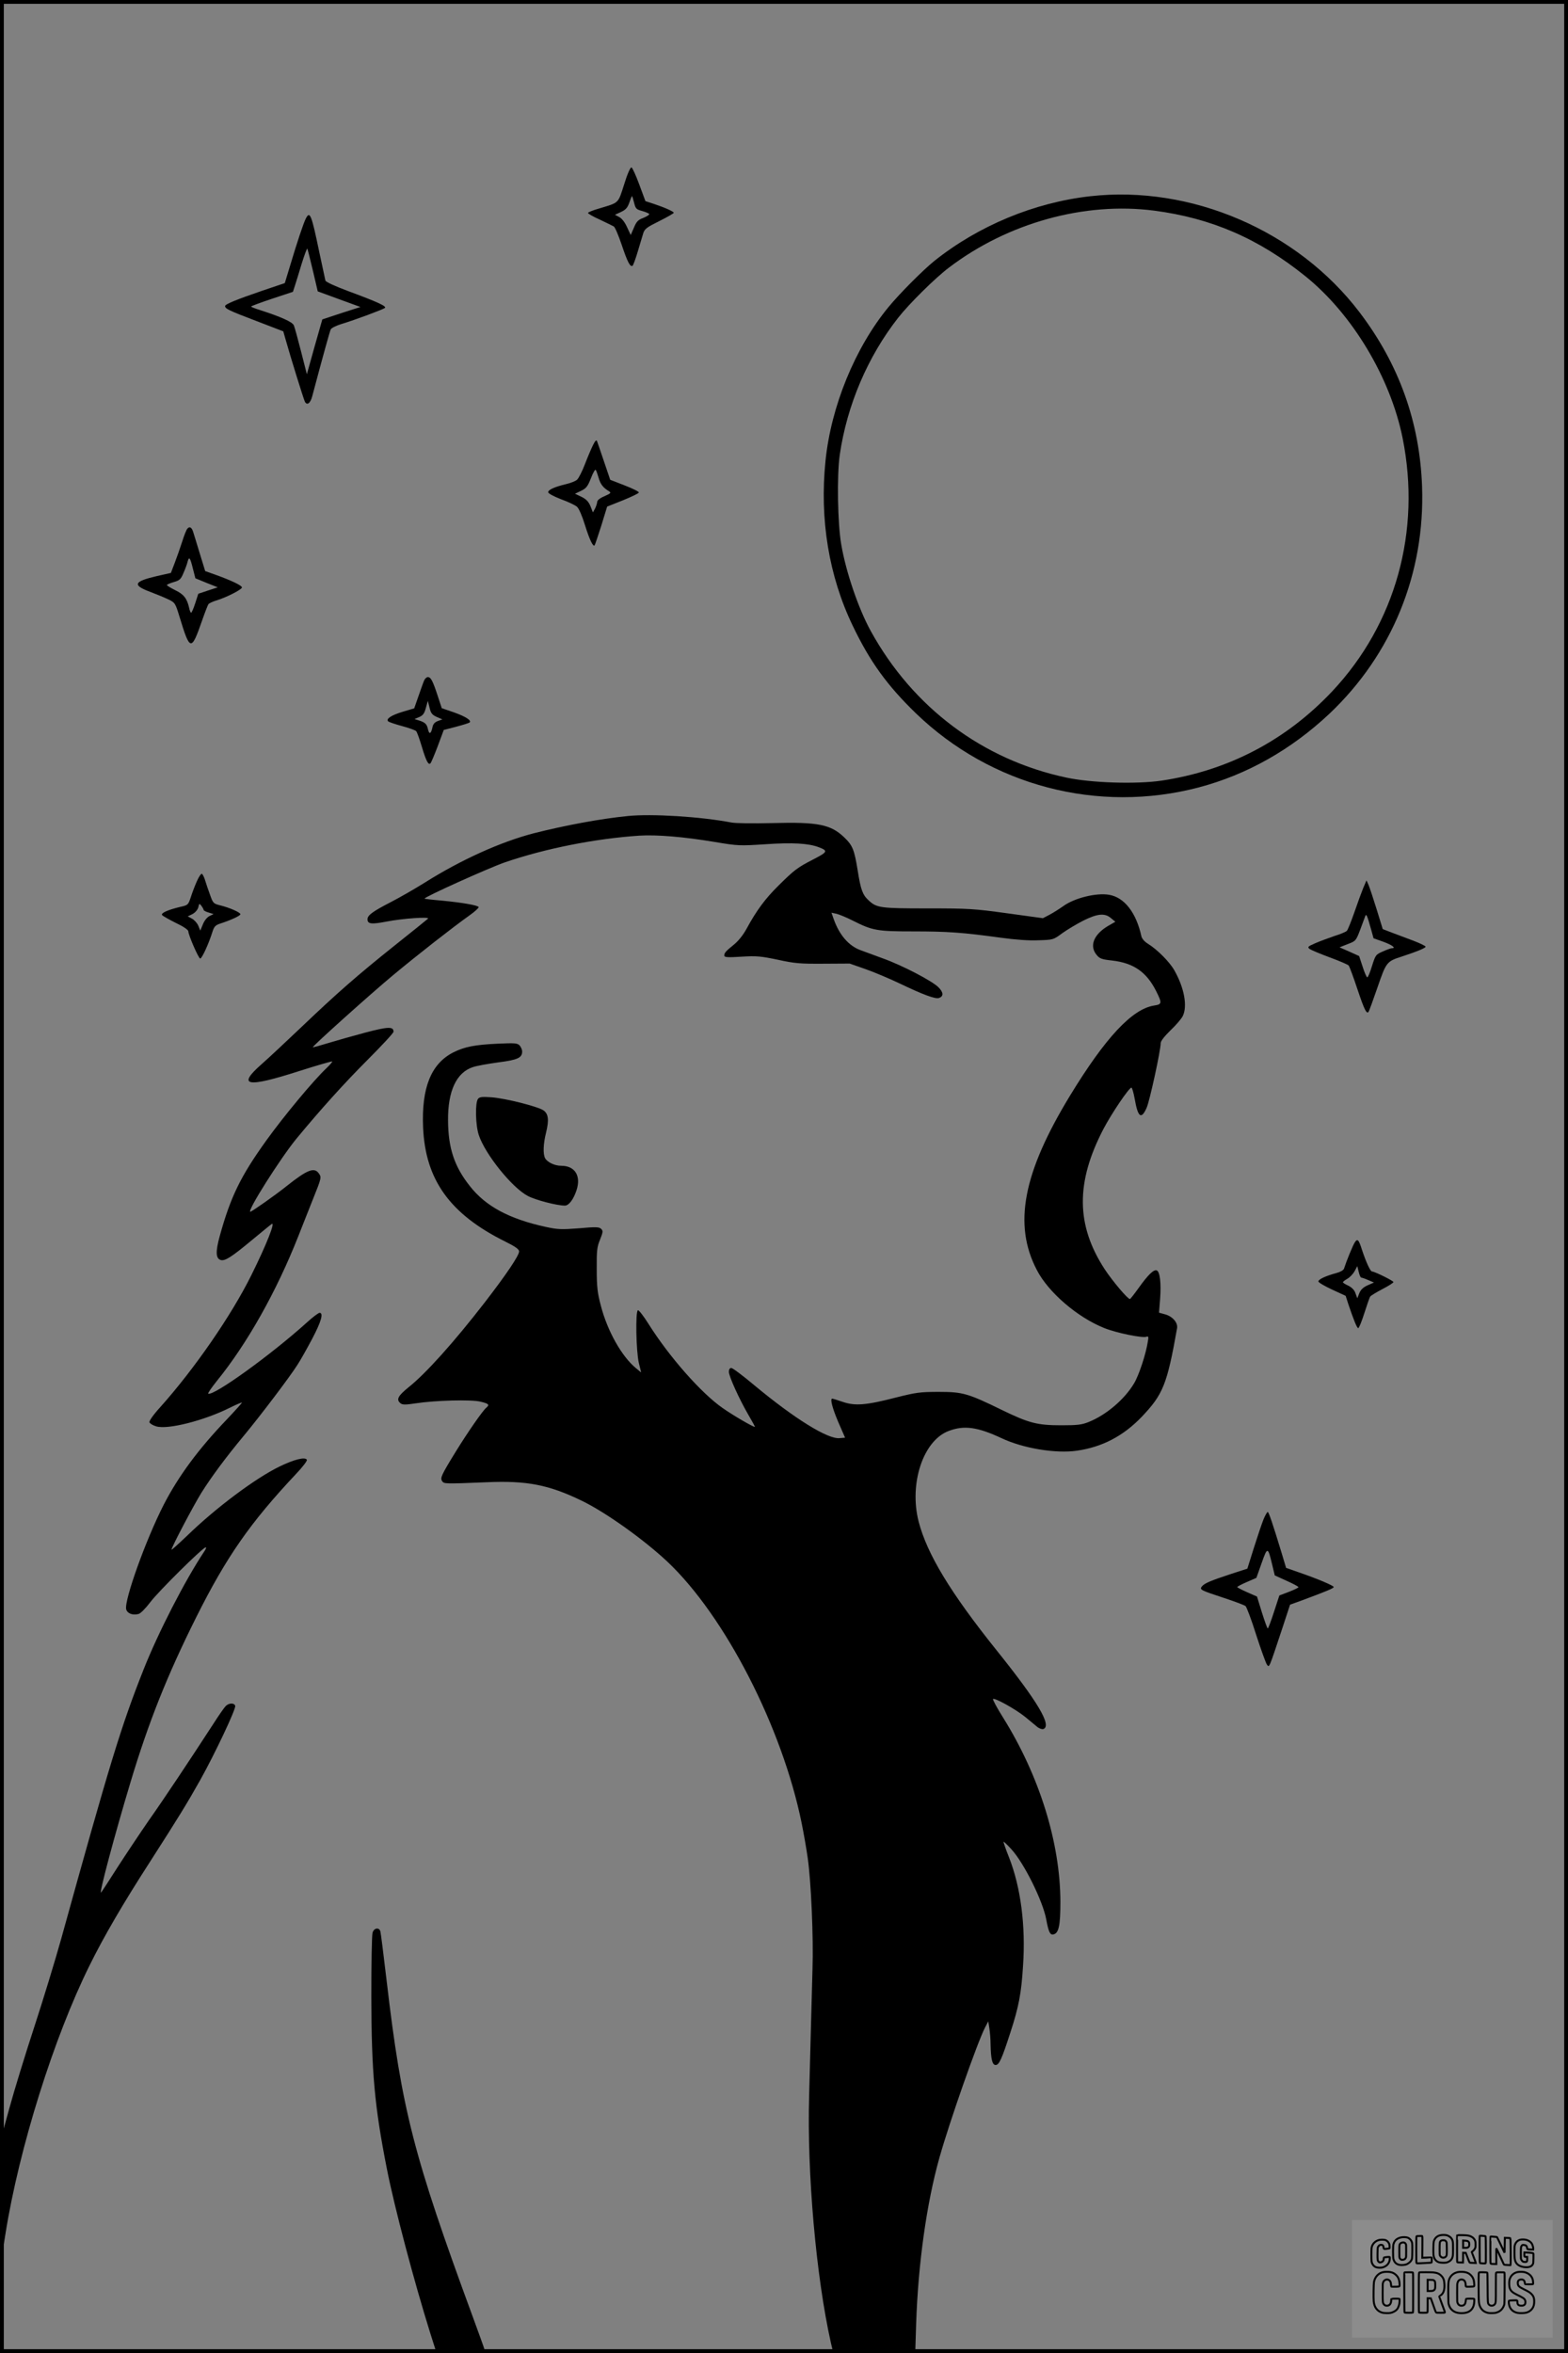 <?xml version="1.0" encoding="UTF-8"?>
<svg xmlns="http://www.w3.org/2000/svg" version="1.0" width="1024pt" height="1536pt" viewBox="0 0 1024 1536" preserveAspectRatio="xMidYMid meet">
  <rect x="0" y="0" width="1024" height="1536" fill="#808080" stroke="none"/>
  <g transform="translate(0.00 0.00) scale(1)">
    <g transform="translate(0,1536) scale(0.1,-0.1)" fill="#000000" stroke="none">
      <path d="M4076 14156 c-41 -127 -31 -117 -163 -157 -40 -11 -73 -25 -73 -29 0 -5 35 -25 78 -44 42 -20 83 -40 90 -44 8 -4 31 -58 52 -120 38 -113 55 -146 71 -137 4 3 20 45 34 93 14 48 31 102 36 120 9 28 24 39 105 79 52 26 94 50 94 54 0 8 -58 34 -130 58 l-55 18 -40 108 c-22 60 -45 110 -51 112 -7 2 -27 -42 -48 -111z m65 -119 c10 -40 14 -44 55 -55 24 -7 44 -16 44 -20 0 -5 -18 -16 -40 -25 -33 -12 -44 -24 -60 -63 l-21 -48 -24 51 c-14 32 -34 57 -51 66 l-28 15 39 18 c32 15 43 28 55 62 8 23 16 42 17 42 2 0 8 -19 14 -43z"></path>
      <path d="M7120 14079 c-366 -41 -731 -193 -1019 -423 -74 -60 -225 -211 -299 -301 -218 -265 -375 -648 -411 -1004 -39 -381 22 -752 178 -1076 112 -234 225 -390 412 -571 491 -474 1190 -657 1848 -484 314 83 603 246 853 481 409 387 625 917 605 1483 -15 421 -151 799 -408 1137 -405 533 -1100 832 -1759 758z m417 -94 c375 -49 684 -183 989 -429 305 -246 554 -660 634 -1056 122 -608 -46 -1212 -459 -1652 -302 -321 -681 -519 -1116 -584 -165 -24 -458 -15 -621 20 -546 116 -1002 457 -1277 956 -80 145 -162 384 -193 565 -24 136 -29 451 -10 585 47 324 182 641 381 895 73 93 242 260 332 328 384 292 886 431 1340 372z"></path>
      <path d="M1997 13933 c-15 -30 -56 -151 -106 -319 l-31 -102 -148 -50 c-172 -59 -242 -88 -242 -100 0 -17 24 -29 203 -97 l177 -68 16 -56 c34 -121 117 -387 125 -403 14 -27 36 -11 48 35 73 274 115 425 121 437 5 9 35 24 67 34 96 29 277 97 287 106 11 11 -46 38 -241 110 -88 33 -145 59 -148 69 -2 9 -20 93 -40 186 -51 245 -61 271 -88 218z m46 -338 l32 -137 139 -51 140 -51 -125 -40 -124 -41 -51 -179 -50 -179 -38 149 c-21 82 -42 159 -47 170 -8 22 -87 57 -221 100 -32 10 -58 20 -58 23 0 3 62 26 137 51 l136 45 13 40 c7 22 27 86 44 143 18 57 34 101 37 99 2 -3 18 -66 36 -142z"></path>
      <path d="M3873 12455 c-11 -22 -35 -78 -53 -125 -18 -47 -41 -92 -51 -101 -10 -10 -42 -22 -71 -29 -75 -18 -118 -37 -118 -53 0 -8 35 -27 84 -46 47 -17 93 -39 104 -49 12 -10 34 -60 52 -119 30 -96 53 -144 63 -133 3 3 22 61 44 129 l38 124 103 41 c56 23 103 45 104 51 2 5 -40 26 -92 46 l-95 37 -40 118 c-22 66 -43 126 -46 134 -4 11 -12 3 -26 -25z m36 -213 c12 -43 30 -66 67 -88 17 -11 14 -14 -28 -33 -31 -13 -48 -27 -48 -38 -1 -10 -7 -29 -14 -43 l-14 -25 -16 41 c-13 30 -27 45 -59 61 l-42 20 40 19 c33 16 43 28 64 82 13 34 27 59 31 55 4 -4 12 -27 19 -51z"></path>
      <path d="M1223 11908 c-6 -7 -21 -44 -33 -83 -12 -38 -34 -100 -48 -137 l-26 -68 -93 -21 c-151 -35 -160 -59 -41 -103 40 -15 93 -37 118 -49 43 -21 45 -24 72 -112 69 -227 77 -229 148 -25 18 52 37 100 41 106 5 6 28 17 51 24 65 19 168 72 168 85 0 13 -69 46 -178 85 l-62 22 -36 117 c-19 64 -39 127 -43 140 -9 29 -24 37 -38 19z m37 -261 l16 -62 73 -30 73 -29 -64 -21 -63 -21 -20 -62 c-11 -34 -23 -62 -27 -62 -3 0 -10 15 -13 33 -14 60 -34 87 -90 114 -30 15 -55 30 -55 34 0 3 20 12 44 19 39 11 47 18 64 59 11 25 24 59 27 74 10 37 17 28 35 -46z"></path>
      <path d="M2770 10918 c-6 -13 -22 -59 -37 -102 l-28 -80 -74 -22 c-77 -23 -112 -47 -96 -63 6 -5 47 -19 92 -31 45 -12 86 -27 91 -33 6 -7 22 -52 37 -102 28 -94 43 -121 56 -108 5 5 26 55 48 113 l39 105 81 21 c45 12 84 24 88 28 14 13 -27 39 -103 66 l-79 27 -26 79 c-32 98 -45 124 -65 124 -8 0 -19 -10 -24 -22z m82 -238 l37 -16 -30 -11 c-21 -8 -31 -20 -35 -42 -9 -42 -21 -47 -29 -12 -7 34 -18 45 -59 58 l-29 9 30 13 c24 10 34 22 44 59 l13 47 11 -44 c9 -38 17 -47 47 -61z"></path>
      <path d="M4100 10033 c-176 -17 -411 -61 -616 -113 -215 -56 -474 -173 -709 -321 -69 -43 -170 -101 -225 -129 -118 -61 -150 -85 -150 -111 0 -31 26 -34 124 -15 108 21 286 33 271 19 -5 -5 -102 -83 -215 -173 -248 -198 -378 -312 -612 -535 -98 -93 -215 -203 -261 -243 -161 -142 -96 -154 246 -44 119 38 217 66 217 63 0 -4 -16 -23 -36 -42 -90 -85 -282 -317 -395 -474 -168 -234 -233 -367 -304 -624 -28 -102 -26 -146 6 -156 27 -9 71 19 202 128 62 51 120 99 130 106 29 23 -31 -131 -132 -334 -130 -262 -371 -611 -593 -859 -49 -54 -75 -92 -72 -101 4 -8 23 -20 44 -26 75 -23 314 38 480 121 44 22 80 37 80 34 0 -3 -44 -52 -98 -109 -187 -195 -317 -372 -412 -556 -117 -228 -260 -627 -246 -684 7 -27 42 -41 80 -31 14 3 46 36 79 79 51 68 333 347 359 356 7 2 4 -9 -7 -25 -125 -187 -302 -531 -398 -774 -147 -371 -220 -611 -537 -1755 -40 -143 -119 -402 -176 -576 -57 -174 -131 -414 -164 -535 l-60 -218 1 -401 c1 -220 4 -389 6 -375 2 14 15 95 29 180 89 558 316 1281 549 1750 92 187 219 405 400 685 181 282 237 373 323 526 97 174 235 466 228 484 -7 20 -41 19 -62 -2 -10 -10 -47 -63 -82 -118 -156 -240 -321 -488 -420 -628 -58 -84 -150 -222 -205 -307 -54 -85 -102 -159 -107 -164 -16 -16 88 374 192 719 118 393 240 699 429 1077 198 396 353 618 651 935 44 46 76 88 72 94 -12 20 -83 2 -178 -44 -159 -77 -419 -272 -603 -451 -57 -54 -103 -96 -103 -92 0 16 143 287 195 371 68 108 161 233 279 375 103 124 299 382 348 460 20 30 63 107 97 171 59 112 75 169 48 169 -7 0 -45 -28 -83 -63 -235 -212 -606 -479 -644 -465 -5 2 21 39 56 83 199 245 390 585 532 945 34 85 77 196 97 245 54 134 55 140 38 164 -30 44 -76 26 -213 -83 -67 -54 -226 -166 -235 -166 -25 0 196 349 301 477 157 190 313 363 466 516 92 92 168 174 168 182 0 35 -34 34 -186 -6 -82 -22 -192 -53 -244 -69 -52 -16 -95 -28 -97 -26 -5 5 377 348 525 471 165 137 388 311 496 388 37 26 64 51 62 56 -8 12 -107 29 -241 42 -60 5 -111 11 -112 13 -8 8 416 199 522 236 264 91 594 156 880 175 114 7 287 -7 491 -41 155 -26 164 -26 334 -15 176 12 279 6 346 -19 63 -24 60 -31 -33 -79 -107 -55 -125 -69 -231 -174 -85 -84 -142 -161 -206 -279 -23 -42 -54 -81 -84 -105 -53 -43 -62 -53 -62 -71 0 -11 21 -13 113 -7 99 6 126 3 237 -20 109 -24 146 -27 297 -26 l172 1 103 -36 c57 -20 159 -63 228 -96 148 -71 227 -100 251 -93 33 11 31 37 -3 71 -43 42 -237 143 -363 188 -55 20 -120 44 -144 53 -78 28 -139 99 -176 202 l-15 43 33 -7 c17 -4 66 -24 107 -45 129 -65 158 -70 396 -70 222 0 321 -7 568 -41 95 -13 185 -20 247 -17 97 3 98 3 156 46 32 23 94 60 137 82 94 47 142 51 182 16 l28 -23 -47 -27 c-95 -56 -125 -132 -74 -191 19 -23 34 -28 99 -35 140 -16 225 -74 288 -199 40 -80 39 -87 -13 -95 -143 -22 -318 -209 -549 -588 -307 -504 -372 -841 -217 -1138 75 -146 265 -309 440 -379 79 -32 250 -67 276 -57 13 5 15 0 9 -32 -12 -80 -58 -219 -89 -271 -62 -105 -182 -207 -296 -253 -47 -19 -75 -22 -181 -22 -155 0 -210 14 -385 99 -225 110 -258 119 -415 119 -123 0 -148 -4 -280 -37 -193 -50 -266 -56 -347 -28 -34 12 -65 21 -68 21 -15 0 0 -60 39 -152 l45 -103 -37 -3 c-77 -7 -294 128 -553 343 -75 63 -144 115 -153 115 -10 0 -16 -9 -16 -25 0 -29 68 -179 128 -282 23 -39 42 -74 42 -77 0 -8 -139 72 -210 122 -140 97 -349 334 -485 550 -32 51 -63 91 -69 89 -17 -6 -12 -268 6 -344 l15 -62 -33 27 c-94 77 -187 243 -230 408 -22 83 -27 122 -27 239 -1 123 2 146 22 194 19 48 20 56 7 69 -13 13 -33 14 -144 4 -117 -9 -139 -8 -218 9 -239 52 -393 135 -496 267 -101 127 -141 248 -142 427 -2 193 55 314 162 349 26 9 101 22 166 31 127 16 156 30 156 71 0 12 -8 30 -17 40 -15 15 -33 16 -143 11 -149 -7 -216 -20 -290 -57 -145 -74 -208 -231 -197 -490 15 -342 175 -565 535 -744 67 -33 92 -51 92 -65 0 -27 -84 -151 -222 -330 -205 -265 -388 -468 -500 -557 -69 -56 -82 -80 -53 -104 13 -11 32 -11 98 -1 131 20 365 26 425 11 55 -13 61 -20 37 -40 -23 -19 -121 -160 -198 -285 -96 -156 -103 -173 -90 -193 12 -19 16 -19 288 -8 264 12 408 -16 623 -120 156 -75 408 -255 561 -399 376 -355 749 -1081 876 -1705 14 -69 32 -172 40 -230 22 -154 38 -519 31 -725 -3 -99 -8 -283 -11 -410 -3 -126 -8 -315 -11 -420 -14 -500 45 -1174 142 -1608 l16 -67 267 0 268 0 6 193 c13 389 68 784 152 1082 67 238 248 753 298 850 l21 40 7 -45 c4 -25 8 -72 8 -105 2 -97 11 -135 33 -135 23 0 40 38 96 211 55 168 72 257 83 437 18 260 -15 512 -91 706 -22 55 -38 101 -36 103 2 2 25 -20 52 -50 82 -90 203 -334 226 -454 15 -82 25 -105 46 -101 36 7 47 55 47 213 -1 386 -137 823 -375 1204 -39 62 -68 116 -65 120 10 10 147 -66 209 -116 32 -27 69 -56 81 -67 13 -10 31 -16 39 -13 57 22 -37 179 -304 512 -304 379 -456 631 -511 843 -63 248 30 529 197 591 100 38 188 26 344 -47 142 -67 355 -102 493 -82 166 24 303 96 423 221 140 147 166 212 231 579 6 36 -30 77 -78 90 l-40 11 7 88 c8 104 -1 180 -22 188 -20 7 -57 -29 -119 -116 -28 -39 -53 -71 -56 -71 -15 0 -115 119 -165 195 -187 287 -190 566 -8 915 53 101 167 270 183 270 4 0 14 -33 21 -72 21 -122 43 -139 78 -60 20 44 92 375 92 423 0 13 25 45 64 83 35 33 71 75 80 93 32 64 10 185 -55 299 -31 55 -112 136 -172 173 -23 14 -39 33 -43 49 -34 155 -112 255 -212 271 -82 14 -225 -21 -298 -74 -27 -19 -68 -45 -91 -57 l-42 -22 -233 32 c-217 30 -253 32 -521 32 -308 0 -332 3 -385 53 -39 36 -51 69 -71 196 -22 135 -33 162 -87 214 -88 85 -172 102 -468 94 -126 -3 -243 -2 -271 4 -200 38 -519 58 -675 42z"></path>
      <path d="M1286 9608 c-13 -29 -31 -76 -40 -105 -17 -50 -18 -52 -69 -63 -83 -20 -129 -41 -118 -54 5 -6 46 -29 90 -51 49 -23 81 -45 81 -55 1 -25 65 -173 77 -177 10 -4 56 95 82 179 10 30 19 39 49 49 66 21 132 51 132 61 0 12 -71 43 -132 58 -44 11 -47 14 -66 68 -12 32 -26 74 -32 94 -6 21 -16 40 -21 44 -5 3 -20 -18 -33 -48z m44 -188 c0 -4 15 -12 33 -17 l32 -10 -27 -13 c-16 -8 -33 -29 -43 -54 l-17 -41 -13 32 c-7 17 -26 38 -41 46 l-28 15 31 15 c18 10 33 27 38 44 6 27 7 27 21 9 8 -11 14 -23 14 -26z"></path>
      <path d="M8903 9564 c-11 -27 -37 -98 -58 -159 -21 -60 -43 -115 -49 -121 -6 -7 -42 -22 -81 -34 -38 -13 -95 -34 -125 -47 -50 -22 -53 -25 -37 -38 10 -7 70 -32 132 -55 63 -23 118 -47 123 -53 5 -7 31 -76 57 -155 45 -134 59 -162 72 -148 3 3 29 74 58 158 58 168 60 172 160 204 101 33 155 56 155 64 0 5 -37 23 -82 40 -46 17 -109 41 -141 53 l-57 22 -40 130 c-22 71 -46 143 -53 159 l-13 29 -21 -49z m52 -274 l15 -55 65 -23 c57 -21 85 -42 54 -42 -6 0 -32 -9 -58 -21 -46 -20 -48 -22 -71 -95 -12 -40 -26 -74 -31 -74 -4 0 -18 31 -30 69 l-23 70 -64 29 -64 28 53 21 c53 20 54 21 82 94 15 41 30 81 33 89 7 17 12 6 39 -90z"></path>
      <path d="M3122 8187 c-20 -24 -17 -172 5 -237 42 -126 218 -344 320 -397 51 -27 190 -63 242 -63 26 0 56 40 76 100 31 94 -10 160 -100 160 -43 0 -90 23 -105 49 -15 28 -12 95 6 167 20 82 16 122 -16 145 -34 25 -247 79 -340 86 -60 4 -78 3 -88 -10z"></path>
      <path d="M8847 7249 c-13 -21 -53 -118 -70 -171 -4 -10 -25 -22 -49 -28 -70 -19 -118 -41 -118 -55 0 -7 40 -30 89 -53 l89 -41 17 -53 c35 -104 57 -158 65 -158 5 0 23 44 40 98 17 53 34 102 38 108 4 6 40 28 80 49 39 20 72 41 72 46 0 8 -123 69 -140 69 -11 0 -39 62 -65 140 -22 70 -30 77 -48 49z m43 -229 c4 0 25 -7 45 -16 l38 -16 -41 -18 c-29 -13 -46 -29 -55 -52 l-13 -33 -12 33 c-7 21 -23 37 -46 49 -20 9 -36 19 -36 23 0 3 14 14 30 23 17 10 38 33 47 50 l17 32 9 -37 c5 -21 12 -38 17 -38z"></path>
      <path d="M8252 5443 c-11 -27 -39 -110 -63 -186 l-43 -137 -105 -34 c-134 -44 -174 -61 -191 -81 -18 -22 -12 -25 143 -76 70 -23 133 -47 141 -53 7 -6 39 -90 69 -186 31 -96 63 -184 70 -195 17 -22 11 -36 101 235 l51 155 75 27 c164 61 210 80 210 88 0 9 -103 53 -228 96 l-83 29 -30 100 c-58 190 -83 265 -90 265 -4 0 -16 -21 -27 -47z m55 -292 l18 -75 77 -35 c43 -19 78 -38 78 -42 0 -3 -28 -17 -62 -30 l-63 -24 -35 -107 c-19 -59 -37 -108 -41 -108 -3 0 -20 47 -38 104 l-32 104 -64 28 c-36 16 -65 31 -65 34 0 3 28 18 63 33 l62 27 34 96 c38 108 41 107 68 -5z"></path>
      <path d="M2433 2743 c-5 -16 -8 -203 -8 -418 1 -494 21 -714 101 -1120 50 -255 178 -737 284 -1076 l41 -129 160 0 160 0 -7 23 c-3 12 -38 108 -76 212 -387 1052 -464 1349 -563 2195 -20 168 -38 313 -41 323 -9 28 -43 21 -51 -10z"></path>
    </g>
  </g>
  <rect x="0.0" y="0.0" width="1024.0" height="1536.0" fill="none" stroke="black" stroke-width="5"></rect>
  <g transform="translate(882.93 1449.20) scale(0.128)" opacity="1.0">
    <rect x="0" y="0" width="1024.0" height="600.0" fill="white" fill-opacity="0.1"></rect>
    <g transform="translate(0,650) scale(0.1,-0.1)" stroke="none">
      <path fill="none" stroke="#000000" stroke-width="100" d="M4491 5720 c-164 -43 -269 -147 -319 -315 -19 -65 -29 -577 -13 -693 25 -190 116 -310 276 -367 63 -23 284 -32 370 -16 122 22 249 110 294 205 51 104 56 150 56 496 0 341 -4 385 -48 478 -46 100 -156 184 -282 217 -83 21 -241 19 -334 -5z m270 -273 c19 -12 43 -40 54 -62 18 -37 20 -64 23 -320 5 -339 -1 -384 -56 -436 -87 -82 -235 -56 -289 51 -22 43 -23 53 -23 335 0 314 7 370 52 412 34 32 66 42 139 42 53 1 73 -4 100 -22z"></path>
      <path fill="none" stroke="#000000" stroke-width="100" d="M5367 5723 c-4 -3 -7 -311 -7 -683 0 -618 1 -679 17 -691 12 -10 51 -14 152 -14 l136 0 3 248 2 248 67 -3 67 -3 34 -85 c18 -47 58 -152 89 -235 30 -82 63 -158 73 -168 14 -15 40 -19 165 -24 l148 -6 -5 34 c-4 19 -49 143 -102 276 -53 133 -96 246 -96 251 0 6 15 19 33 31 53 33 104 92 134 156 27 57 28 67 27 195 0 115 -4 144 -23 193 -31 80 -76 135 -148 183 -83 56 -166 82 -303 94 -129 11 -453 14 -463 3z m541 -300 c55 -27 77 -73 77 -163 0 -61 -4 -82 -23 -111 -34 -55 -73 -69 -191 -69 l-101 0 0 187 0 186 101 -6 c66 -4 114 -12 137 -24z"></path>
      <path fill="none" stroke="#000000" stroke-width="100" d="M6514 5685 c-4 -9 -5 -320 -2 -690 3 -511 7 -678 16 -687 19 -19 273 -30 291 -13 11 11 13 126 12 675 -1 364 -6 672 -11 685 -11 28 -27 31 -187 40 -99 6 -114 5 -119 -10z"></path>
      <path fill="none" stroke="#000000" stroke-width="100" d="M3355 5683 c-27 -3 -55 -9 -62 -15 -10 -8 -13 -150 -13 -683 0 -592 2 -674 15 -685 12 -10 52 -11 173 -6 362 15 578 29 590 38 8 7 12 46 12 129 0 108 -2 119 -20 129 -11 6 -24 9 -28 7 -4 -3 -103 -8 -221 -12 l-214 -7 5 545 c4 384 2 549 -5 556 -11 11 -120 12 -232 4z"></path>
      <path fill="none" stroke="#000000" stroke-width="100" d="M7067 5654 c-4 -4 -7 -310 -7 -680 0 -625 1 -673 18 -692 15 -18 31 -21 152 -24 l134 -3 -3 400 c-2 277 1 397 8 390 11 -11 153 -311 251 -530 96 -215 128 -281 142 -292 7 -6 82 -14 165 -17 l153 -7 11 28 c14 34 3 1333 -11 1347 -5 5 -70 11 -144 14 l-136 5 -1 -54 c-1 -30 -5 -200 -8 -379 l-6 -325 -73 150 c-40 83 -123 256 -184 385 -61 129 -117 242 -125 252 -11 12 -40 18 -121 22 -59 4 -130 9 -157 12 -28 3 -54 2 -58 -2z"></path>
      <path fill="none" stroke="#000000" stroke-width="100" d="M2507 5614 c-220 -49 -342 -159 -394 -357 -24 -91 -24 -641 0 -740 57 -233 232 -339 510 -310 56 6 127 21 158 33 76 29 187 114 226 174 64 95 67 114 71 505 2 232 -1 371 -8 404 -27 126 -116 235 -228 278 -74 29 -236 35 -335 13z m191 -281 c15 -11 36 -35 47 -54 19 -32 20 -52 20 -349 0 -309 0 -316 -23 -362 -31 -62 -75 -89 -155 -95 -53 -4 -67 -2 -97 19 -19 13 -44 41 -55 63 -19 37 -20 60 -20 350 0 337 2 351 60 405 54 51 169 63 223 23z"></path>
      <path fill="none" stroke="#000000" stroke-width="100" d="M8568 5491 c-133 -43 -219 -134 -262 -280 -13 -45 -16 -107 -16 -343 0 -320 9 -395 60 -506 73 -156 258 -255 506 -269 191 -11 324 47 376 165 19 42 22 70 26 288 4 209 3 242 -11 256 -19 18 -186 38 -347 41 l-105 2 -3 -95 c-1 -52 2 -102 7 -109 6 -10 33 -16 75 -19 l66 -4 0 -105 c0 -98 -1 -105 -26 -130 -23 -23 -31 -25 -99 -21 -64 3 -79 7 -112 34 -21 16 -49 52 -63 80 -25 49 -25 51 -25 324 0 303 6 348 56 402 28 29 32 30 99 26 105 -6 152 -50 167 -158 8 -53 9 -54 48 -62 22 -5 90 -10 150 -11 l110 -2 3 43 c4 52 -30 180 -66 245 -53 99 -179 183 -317 212 -96 20 -226 18 -297 -4z"></path>
      <path fill="none" stroke="#000000" stroke-width="100" d="M1390 5484 c-203 -45 -359 -207 -390 -404 -13 -83 -13 -616 0 -694 20 -123 100 -235 203 -281 98 -45 271 -51 387 -13 211 67 340 238 340 451 0 54 -3 69 -17 74 -24 9 -264 -15 -280 -28 -7 -7 -13 -31 -13 -60 0 -56 -13 -95 -43 -128 -31 -34 -95 -61 -144 -61 -35 0 -48 6 -77 35 -52 52 -58 99 -54 423 3 257 5 280 24 323 42 89 120 132 202 109 53 -14 72 -42 81 -120 11 -90 15 -92 150 -79 62 6 125 15 138 20 25 9 25 10 21 107 -3 82 -9 106 -33 155 -33 68 -97 130 -163 160 -60 27 -235 33 -332 11z"></path>
      <path fill="none" stroke="#000000" stroke-width="100" d="M1600 3845 c-239 -44 -424 -235 -476 -495 -22 -109 -33 -831 -15 -1000 31 -300 174 -492 425 -572 45 -15 100 -21 211 -25 181 -6 263 8 380 66 147 73 214 152 266 311 26 78 32 117 37 219 4 98 2 125 -9 132 -22 14 -393 11 -407 -3 -7 -7 -12 -39 -12 -73 0 -169 -84 -275 -217 -275 -68 0 -110 18 -150 64 -65 73 -68 99 -68 606 0 446 1 456 22 515 78 208 337 201 392 -11 6 -23 13 -75 16 -115 3 -41 10 -78 15 -83 10 -10 289 -10 357 0 63 9 67 18 60 147 -12 210 -62 331 -181 445 -86 82 -165 123 -280 146 -94 19 -261 20 -366 1z"></path>
      <path fill="none" stroke="#000000" stroke-width="100" d="M5376 3840 c-151 -39 -268 -118 -350 -237 -106 -157 -118 -245 -114 -863 4 -463 5 -477 27 -550 33 -106 72 -178 131 -243 123 -135 290 -197 526 -197 326 0 528 127 610 384 34 106 48 339 20 349 -29 12 -386 9 -400 -2 -7 -6 -16 -44 -20 -85 -17 -192 -81 -266 -226 -266 -93 1 -163 55 -197 152 -16 48 -18 92 -18 503 0 437 1 452 22 520 26 81 57 119 121 147 78 35 188 8 237 -56 30 -40 55 -133 55 -206 0 -92 6 -95 157 -92 70 1 161 5 201 8 87 8 88 9 78 158 -12 189 -62 314 -170 422 -76 76 -130 109 -241 144 -102 33 -337 38 -449 10z"></path>
      <path fill="none" stroke="#000000" stroke-width="100" d="M8441 3845 c-204 -45 -357 -196 -406 -402 -24 -99 -17 -331 13 -416 47 -137 141 -225 342 -323 334 -162 396 -203 438 -284 19 -37 23 -57 20 -116 -3 -59 -8 -77 -30 -107 -39 -50 -98 -70 -190 -65 -137 7 -187 57 -188 185 0 95 4 94 -223 86 -106 -3 -198 -10 -204 -16 -17 -13 -17 -107 1 -200 44 -226 196 -375 436 -423 103 -20 339 -15 435 10 199 53 340 189 391 377 21 78 28 222 15 311 -16 115 -56 191 -145 276 -85 81 -145 117 -386 235 -250 122 -298 173 -301 319 -3 109 52 167 164 175 115 8 183 -49 194 -164 3 -32 10 -64 16 -70 10 -14 340 -17 387 -4 24 7 25 9 22 92 -5 150 -54 269 -153 369 -69 70 -189 133 -297 155 -90 18 -265 18 -351 0z"></path>
      <path fill="none" stroke="#000000" stroke-width="100" d="M2710 3833 c-14 -2 -29 -9 -35 -14 -7 -7 -9 -354 -7 -1017 3 -910 5 -1008 20 -1019 20 -16 384 -18 413 -3 19 10 19 32 19 1019 0 923 -1 1010 -16 1022 -13 10 -61 14 -193 16 -97 1 -187 -1 -201 -4z"></path>
      <path fill="none" stroke="#000000" stroke-width="100" d="M3455 3833 c-47 -12 -45 32 -45 -1034 0 -987 0 -1009 19 -1019 12 -6 98 -10 210 -10 159 0 192 3 205 16 14 13 16 61 16 370 l0 355 81 -3 82 -3 88 -245 c49 -135 105 -292 124 -350 20 -58 45 -113 57 -122 18 -16 45 -18 229 -18 184 0 210 2 216 16 7 19 16 -7 -153 448 -74 197 -134 362 -134 366 0 4 23 22 50 40 162 104 228 273 217 560 -8 225 -46 336 -153 450 -104 110 -219 160 -413 179 -101 11 -657 13 -696 4z m721 -409 c64 -48 69 -61 72 -231 4 -176 -7 -223 -59 -267 -43 -36 -89 -46 -216 -46 l-113 0 0 286 0 286 144 -4 c127 -3 148 -5 172 -24z"></path>
      <path fill="none" stroke="#000000" stroke-width="100" d="M6510 3834 c-51 -11 -50 7 -50 -683 1 -672 7 -842 35 -951 45 -175 148 -311 289 -380 117 -58 200 -73 376 -68 124 4 156 9 225 32 108 37 176 79 246 153 61 66 117 169 140 258 9 37 13 248 16 831 4 727 3 782 -13 795 -13 11 -57 14 -204 14 -171 0 -190 -2 -209 -19 -21 -19 -21 -19 -21 -746 0 -782 0 -782 -52 -861 -64 -95 -228 -106 -302 -19 -61 73 -60 64 -66 877 -4 562 -8 745 -17 754 -13 13 -341 23 -393 13z"></path>
    </g>
  </g>
</svg>
